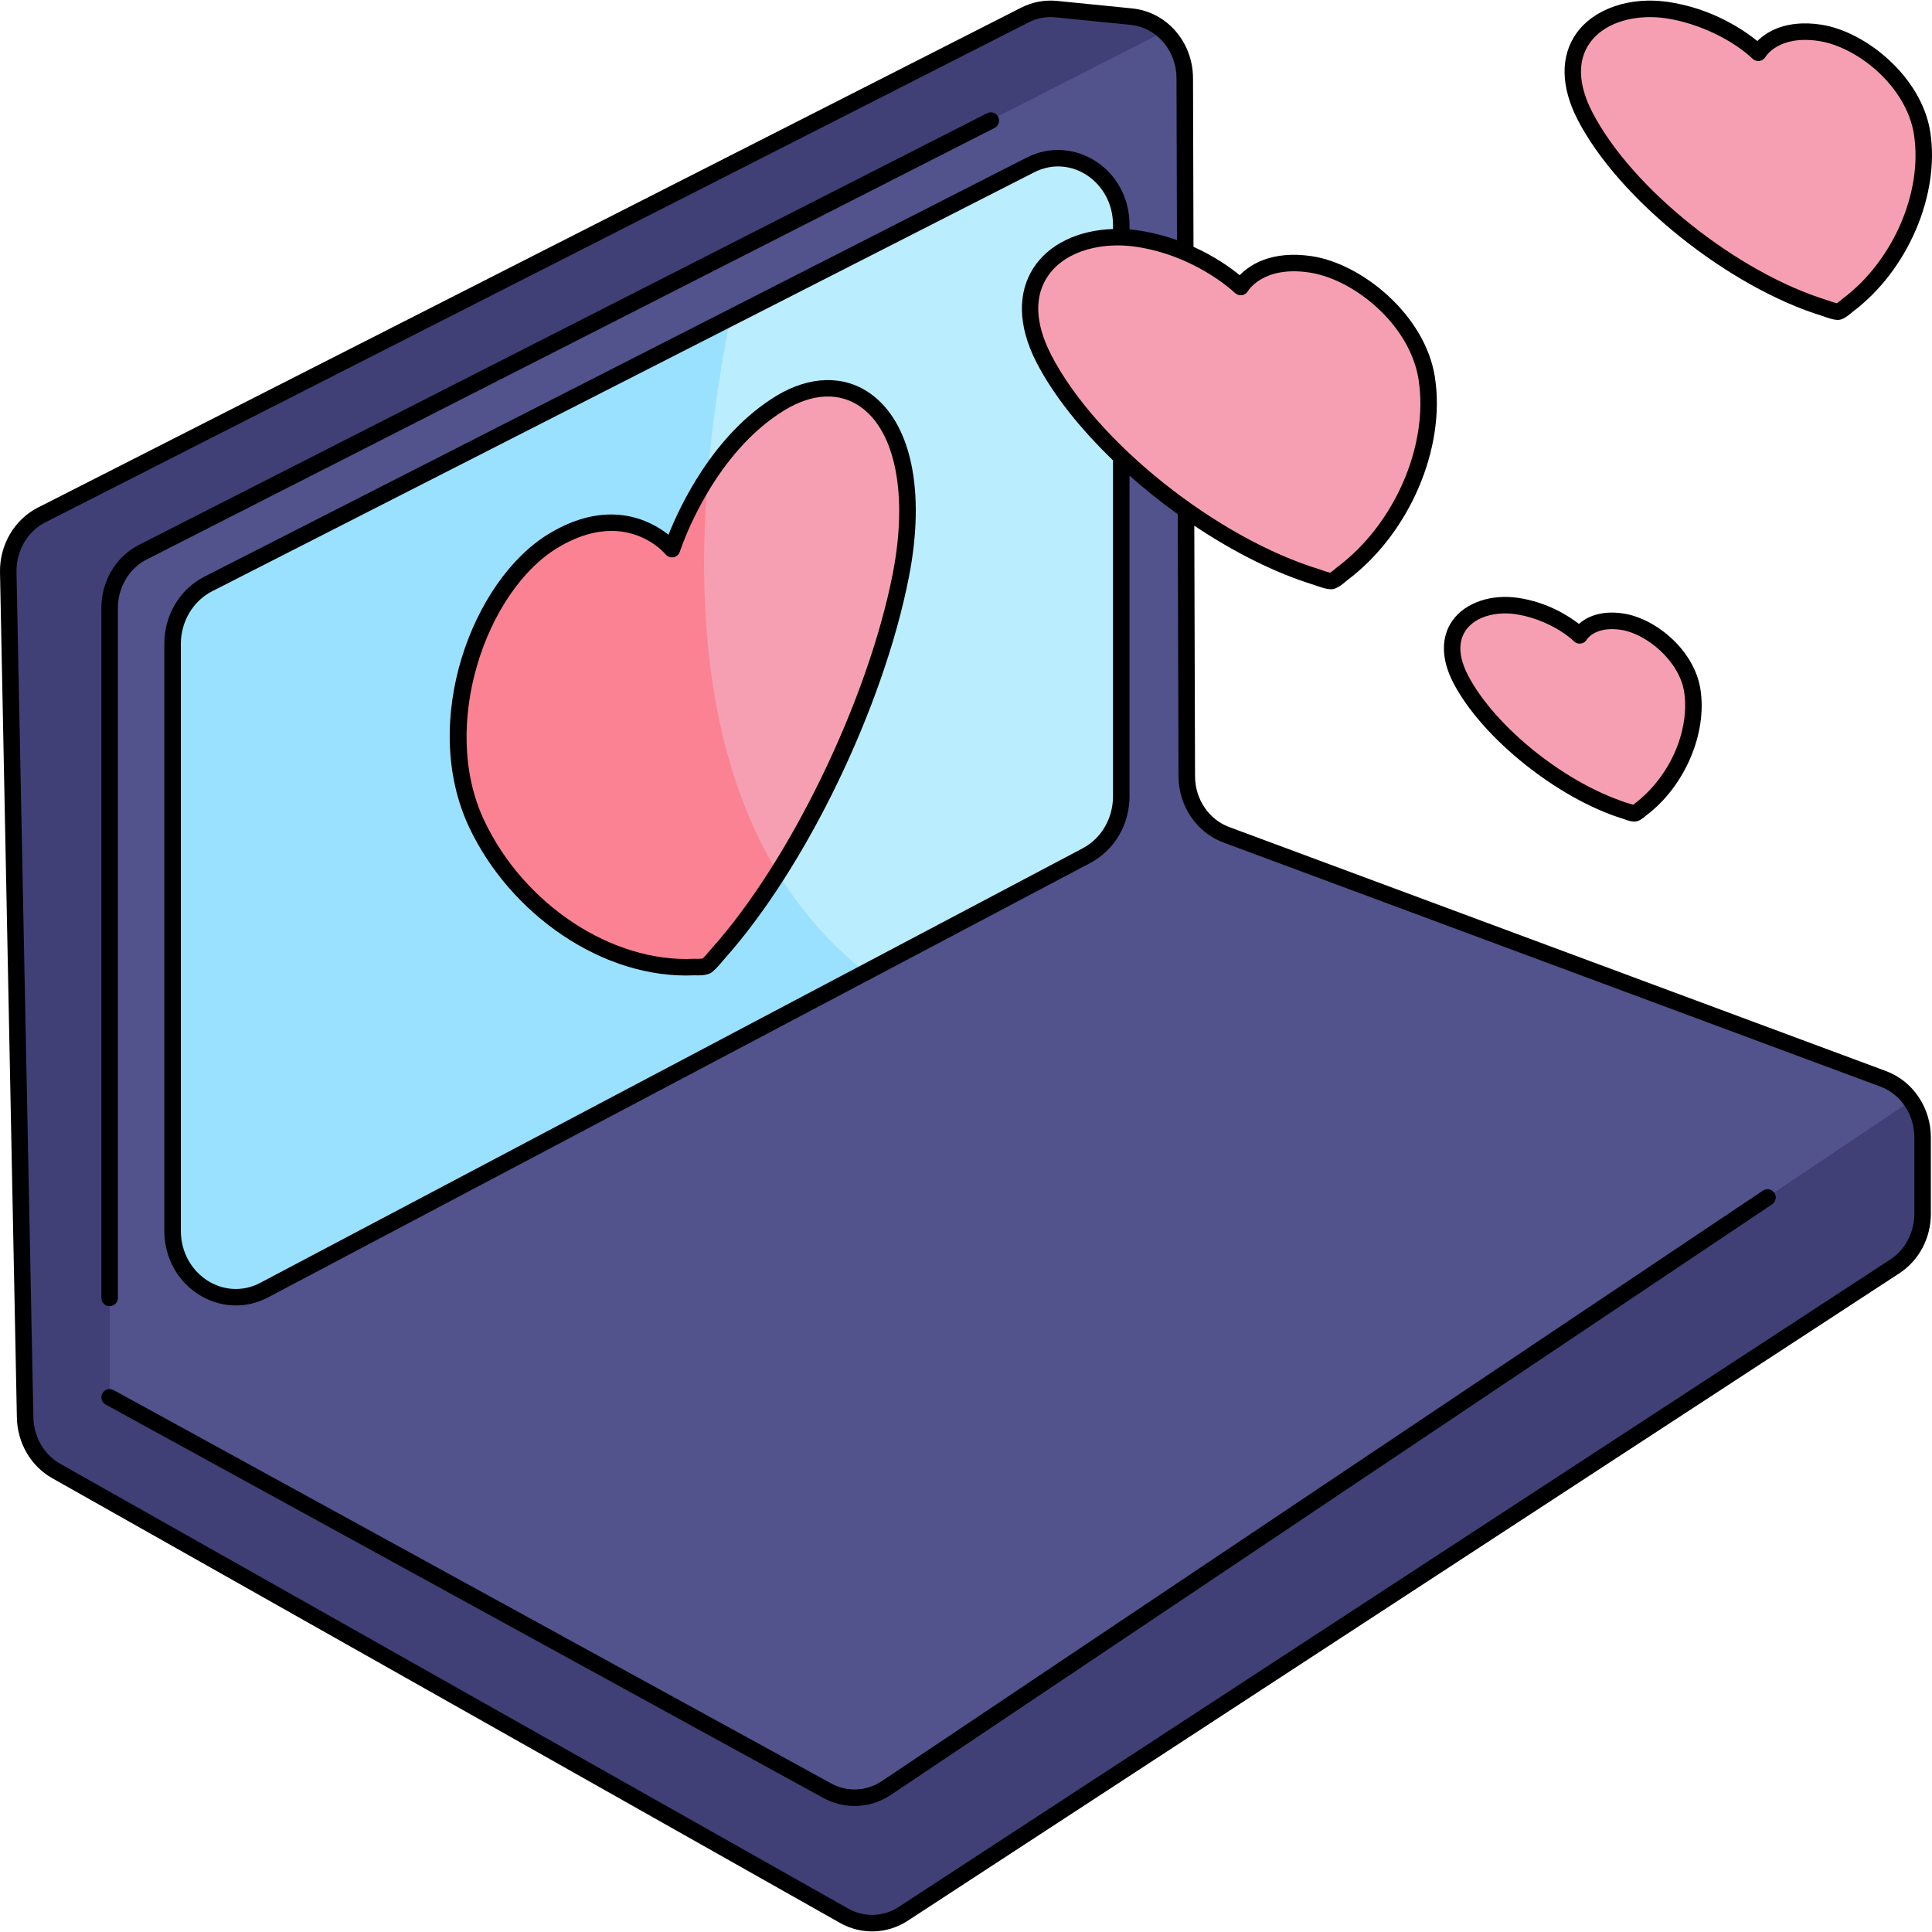 <svg id="Layer_1" enable-background="new 0 0 468.278 468.278" height="512" viewBox="0 0 468.278 468.278" width="512" xmlns="http://www.w3.org/2000/svg"><g><path d="m466.003 275.689v18.49c0 5.21-2.56 10.05-6.76 12.79l-240.32 156.91c-4.35 2.84-9.8 3.02-14.31.47l-190.98-107.81c-4.55-2.56-7.43-7.51-7.54-12.95l-4.09-204.9c-.11-5.89 3.04-11.31 8.08-13.87l238.33-121.18c2.36-1.2 4.98-1.69 7.59-1.43l18.21 1.82c7.439.751 12.933 7.343 12.95 14.95l.49 169.19c.02 6.37 3.84 12.03 9.55 14.15l159.25 59.17c5.773 2.139 9.55 7.872 9.55 14.2z" fill="#52528c"/><path d="m271.773 54.489v138.49c0 6.1-3.27 11.68-8.45 14.42-67.694 35.764-196.421 103.78-199.28 105.29-10.19 5.38-22.21-2.41-22.21-14.41v-142.22c0-6.19 3.36-11.82 8.65-14.52 11.661-5.943 191.892-97.795 199.28-101.56 10.18-5.19 22.01 2.61 22.01 14.51z" fill="#baedfe"/><path d="m209.813 235.669-145.77 77.02c-10.19 5.38-22.21-2.41-22.21-14.41v-142.22c0-6.19 3.36-11.82 8.65-14.52l126.54-64.49c-10.66 53.71-12.75 122.69 32.79 158.62z" fill="#9ae1ff"/><path d="m466.003 275.689v18.49c0 5.21-2.56 10.05-6.76 12.79l-240.32 156.91c-4.35 2.84-9.8 3.02-14.31.47l-190.98-107.81c-4.55-2.56-7.43-7.51-7.54-12.95l-4.09-204.9c-.11-5.89 3.04-11.31 8.08-13.87l238.33-121.18c2.36-1.2 4.98-1.69 7.59-1.43l18.21 1.82c3.07.31 5.83 1.62 8 3.61l-247.56 126.18c-4.94 2.52-8.08 7.78-8.08 13.56v191.3l173.95 95.36c4.53 2.49 9.99 2.24 14.3-.66l248.41-166.59c1.76 2.52 2.77 5.62 2.77 8.9z" fill="#404077"/><path d="m218.333 139.489c-6.405 32.703-25.921 71.135-44.35 91.73 0 0-2.03 2.49-2.73 2.89-.7.39-2.94.29-2.94.29-19.6.96-42.45-12.72-52.81-34.77-11.35-24.17.6-57.64 18.53-68.521 18.18-11.02 28.84 1.99 28.84 1.99 1.621-4.866 4.796-11.629 8.67-17.57 4.19-6.41 10-13.21 17.66-17.86 18.94-11.479 36.27 5.441 29.13 41.821z" fill="#f79fb2"/><path d="m188.543 211.619c-4.76 7.5-9.71 14.18-14.56 19.6 0 0-2.03 2.49-2.73 2.89-.7.39-2.94.29-2.94.29-19.6.96-42.45-12.72-52.81-34.77-11.35-24.17.6-57.64 18.53-68.521 18.18-11.02 28.84 1.99 28.84 1.99 1.621-4.866 4.796-11.629 8.67-17.57-2.75 33.731.38 68.911 17 96.091z" fill="#fa8292"/><g fill="#f79fb2"><path d="m319.231 139.9c-24.507-7.459-54.797-30.822-66.201-52.926-10.529-20.408 5.455-31.69 22.581-29.147 10.11 1.501 19.711 6.628 25.12 11.753 0 0 4.176-7.403 16.88-5.516 11.603 1.723 25.993 13.491 28.198 27.619 2.503 16.03-5.635 36.29-20.517 47.397 0 0-1.831 1.64-2.582 1.745-.756.107-3.479-.925-3.479-.925z"/><path d="m442.472 74.725c-21.581-6.569-48.254-27.142-58.297-46.607-9.272-17.971 4.804-27.906 19.885-25.667 8.903 1.322 17.358 5.836 22.121 10.35 0 0 3.678-6.519 14.864-4.858 10.218 1.517 22.889 11.88 24.832 24.321 2.204 14.116-4.962 31.957-18.068 41.738 0 0-1.612 1.444-2.274 1.537-.665.094-3.063-.814-3.063-.814z"/><path d="m394.086 196.579c-14.837-4.516-33.174-18.66-40.079-32.042-6.374-12.355 3.303-19.185 13.671-17.646 6.131.91 11.941 4.019 15.208 7.115 0 0 2.528-4.482 10.219-3.34 7.025 1.043 15.736 8.168 17.072 16.721 1.515 9.705-3.411 21.97-12.421 28.695 0 0-1.108.993-1.563 1.057-.458.064-2.107-.56-2.107-.56z"/></g></g><g><path d="m457.15 259.614-159.25-59.17c-4.915-1.825-8.229-6.76-8.246-12.28l-.179-60.745c9.519 6.371 19.605 11.474 29.111 14.376 1.127.424 3.239 1.173 4.401 1.011.886-.124 2.088-.855 3.572-2.176 15.004-11.242 23.93-31.941 21.227-49.255-2.341-14.993-17.627-27.47-29.881-29.289-9.809-1.455-15.094 2.208-17.425 4.616-2.074-1.705-5.914-4.494-11.2-6.887l-.116-40.84c-.023-8.808-6.364-16.089-14.751-16.936l-18.21-1.819c-2.999-.298-6.003.269-8.695 1.637l-238.331 121.179c-5.697 2.895-9.298 9.054-9.174 15.693l4.09 204.901c.125 6.137 3.404 11.751 8.557 14.65l190.979 107.81c5.141 2.907 11.423 2.705 16.388-.536l240.319-156.91c4.801-3.132 7.667-8.539 7.667-14.465v-18.49c0-7.209-4.362-13.669-10.853-16.075zm-157.922-188.703c1.172 1.11 2.63.689 3.234-.33.15-.253 3.802-6.183 14.854-4.538 10.878 1.614 24.443 12.669 26.518 25.949 2.491 15.961-5.811 35.09-19.738 45.485-.205.151-.972.874-1.703 1.322-.927-.19-2.475-.782-2.58-.813-24.701-7.518-54.055-30.703-65.006-51.93-3.979-7.714-4.204-14.418-.649-19.387 4.436-6.204 13.453-8.012 21.159-6.865 13.885 2.063 22.935 10.196 23.911 11.107zm-47.976 16.98c4.068 7.885 10.611 16.071 18.521 23.688v81.4c0 5.395-2.829 10.242-7.384 12.651l-199.279 105.291c-8.885 4.69-19.276-2.159-19.276-12.642v-142.22c0-5.395 2.967-10.395 7.559-12.737l199.278-101.561c8.984-4.578 19.102 2.482 19.102 12.728v1.017c-17.264.605-28.057 13.901-18.521 32.385zm212.751 206.288c0 4.501-2.242 8.76-5.854 11.115l-240.32 156.91c-3.704 2.419-8.391 2.575-12.232.403l-190.984-107.81c-3.926-2.21-6.425-6.52-6.521-11.247l-4.09-204.897c-.096-5.115 2.646-9.845 6.986-12.05l238.332-121.181c2.009-1.022 4.249-1.443 6.483-1.222l18.208 1.819c6.34.64 11.134 6.214 11.151 12.966l.112 39.217c-4.117-1.463-8.168-2.315-11.502-2.598v-1.116c0-13.507-13.502-22.11-24.918-16.292l-199.28 101.562c-6.009 3.065-9.741 9.312-9.741 16.301v142.22c0 13.693 13.78 22.175 25.145 16.179l199.281-105.291c5.868-3.104 9.514-9.308 9.514-16.188v-77.7c3.696 3.286 7.624 6.428 11.693 9.355l.188 63.541c.022 7.179 4.384 13.616 10.854 16.019l159.251 59.17c4.932 1.828 8.245 6.781 8.245 12.325v18.49z"/><path d="m26.57 316.593c1.104 0 2-.896 2-2v-167.216c0-4.991 2.744-9.615 6.989-11.779l205.504-104.59c.984-.501 1.376-1.705.875-2.689-.5-.983-1.704-1.38-2.689-.875l-205.505 104.589c-5.658 2.885-9.174 8.765-9.174 15.344v167.217c0 1.104.896 1.999 2 1.999z"/><path d="m427.297 288.578-213.586 143.144c-3.679 2.464-8.364 2.68-12.229.562l-173.951-95.355c-.968-.531-2.184-.178-2.715.793-.531.968-.176 2.184.793 2.715l173.951 95.354c5.175 2.836 11.45 2.555 16.377-.747l213.587-143.144c.918-.614 1.163-1.857.548-2.774-.616-.919-1.859-1.165-2.775-.548z"/><path d="m210.814 95.294c-6.364-4.445-14.618-4.205-22.648.662-15.275 9.261-23.43 26.828-26.133 33.649-4.395-3.476-14.638-8.931-29.034-.202-18.576 11.263-31.328 45.479-19.303 71.076 9.906 21.087 32.478 36.945 54.622 35.917 1.273.059 2.946-.001 3.914-.544.683-.383 1.784-1.506 3.275-3.339 19.758-22.073 38.591-61.022 44.79-92.636 4.099-20.906.554-37.573-9.483-44.583zm5.557 43.814c-5.981 30.505-24.844 69.528-43.876 90.772-.091.104-1.6 1.935-2.17 2.44-.637.131-1.927.072-2.108.075-19.892.976-41.292-13.162-50.9-33.618-10.868-23.133.679-55.602 17.756-65.955 5.065-3.07 9.468-4.142 13.147-4.142 8.234 0 12.841 5.366 13.11 5.689.994 1.215 2.949.859 3.445-.639l.096-.288c.815-2.407 8.461-23.817 25.368-34.068 6.71-4.066 13.204-4.351 18.284-.803 8.57 5.988 11.578 21.52 7.848 40.537z"/><path d="m441.826 76.62c1.041.392 2.908 1.056 3.986.9.31-.043 1.245-.174 3.264-1.968 13.275-9.952 21.17-28.271 18.776-43.596-2.076-13.306-15.64-24.376-26.513-25.991-8.52-1.264-13.226 1.822-15.395 3.98-3.247-2.634-10.861-7.88-21.59-9.473-9.24-1.368-17.972 1.602-22.246 7.578-3.947 5.519-3.845 12.971.289 20.984 9.946 19.278 36.594 40.611 59.429 47.586zm-56.464-66.241c3.86-5.395 11.719-6.944 18.405-5.948 8.449 1.254 16.645 5.62 21.031 9.816.898.856 2.432.699 3.113-.442.129-.217 3.279-5.309 12.84-3.882 9.497 1.409 21.34 11.059 23.15 22.651 2.182 13.972-5.089 30.722-17.288 39.826-.216.162-.768.691-1.4 1.102-.873-.201-2.026-.65-2.159-.689-21.958-6.684-47.574-27.145-57.102-45.61-3.461-6.709-3.665-12.527-.59-16.824z"/><path d="m393.441 198.473c2.733 1.026 3.563.945 5.582-.84 9.288-6.977 14.809-19.812 13.131-30.555-1.492-9.557-10.901-17.225-18.754-18.391-5.618-.837-8.964.998-10.706 2.534-2.483-1.93-7.64-5.258-14.722-6.31-6.582-.979-12.819 1.168-15.894 5.464-2.857 3.994-2.804 9.349.151 15.077 6.901 13.378 25.377 28.177 41.212 33.021zm-38.11-45.769c2.52-3.522 7.701-4.481 12.053-3.834 5.707.847 11.241 3.813 14.115 6.578.963.925 2.501.656 3.129-.459.018-.032 2.031-3.257 8.184-2.344 6.302.936 14.222 7.571 15.39 15.051 1.334 8.546-2.758 20.207-12.354 27.364-16.052-4.601-33.664-19.038-40.063-31.44-2.265-4.39-2.422-8.165-.454-10.916z"/></g></svg>